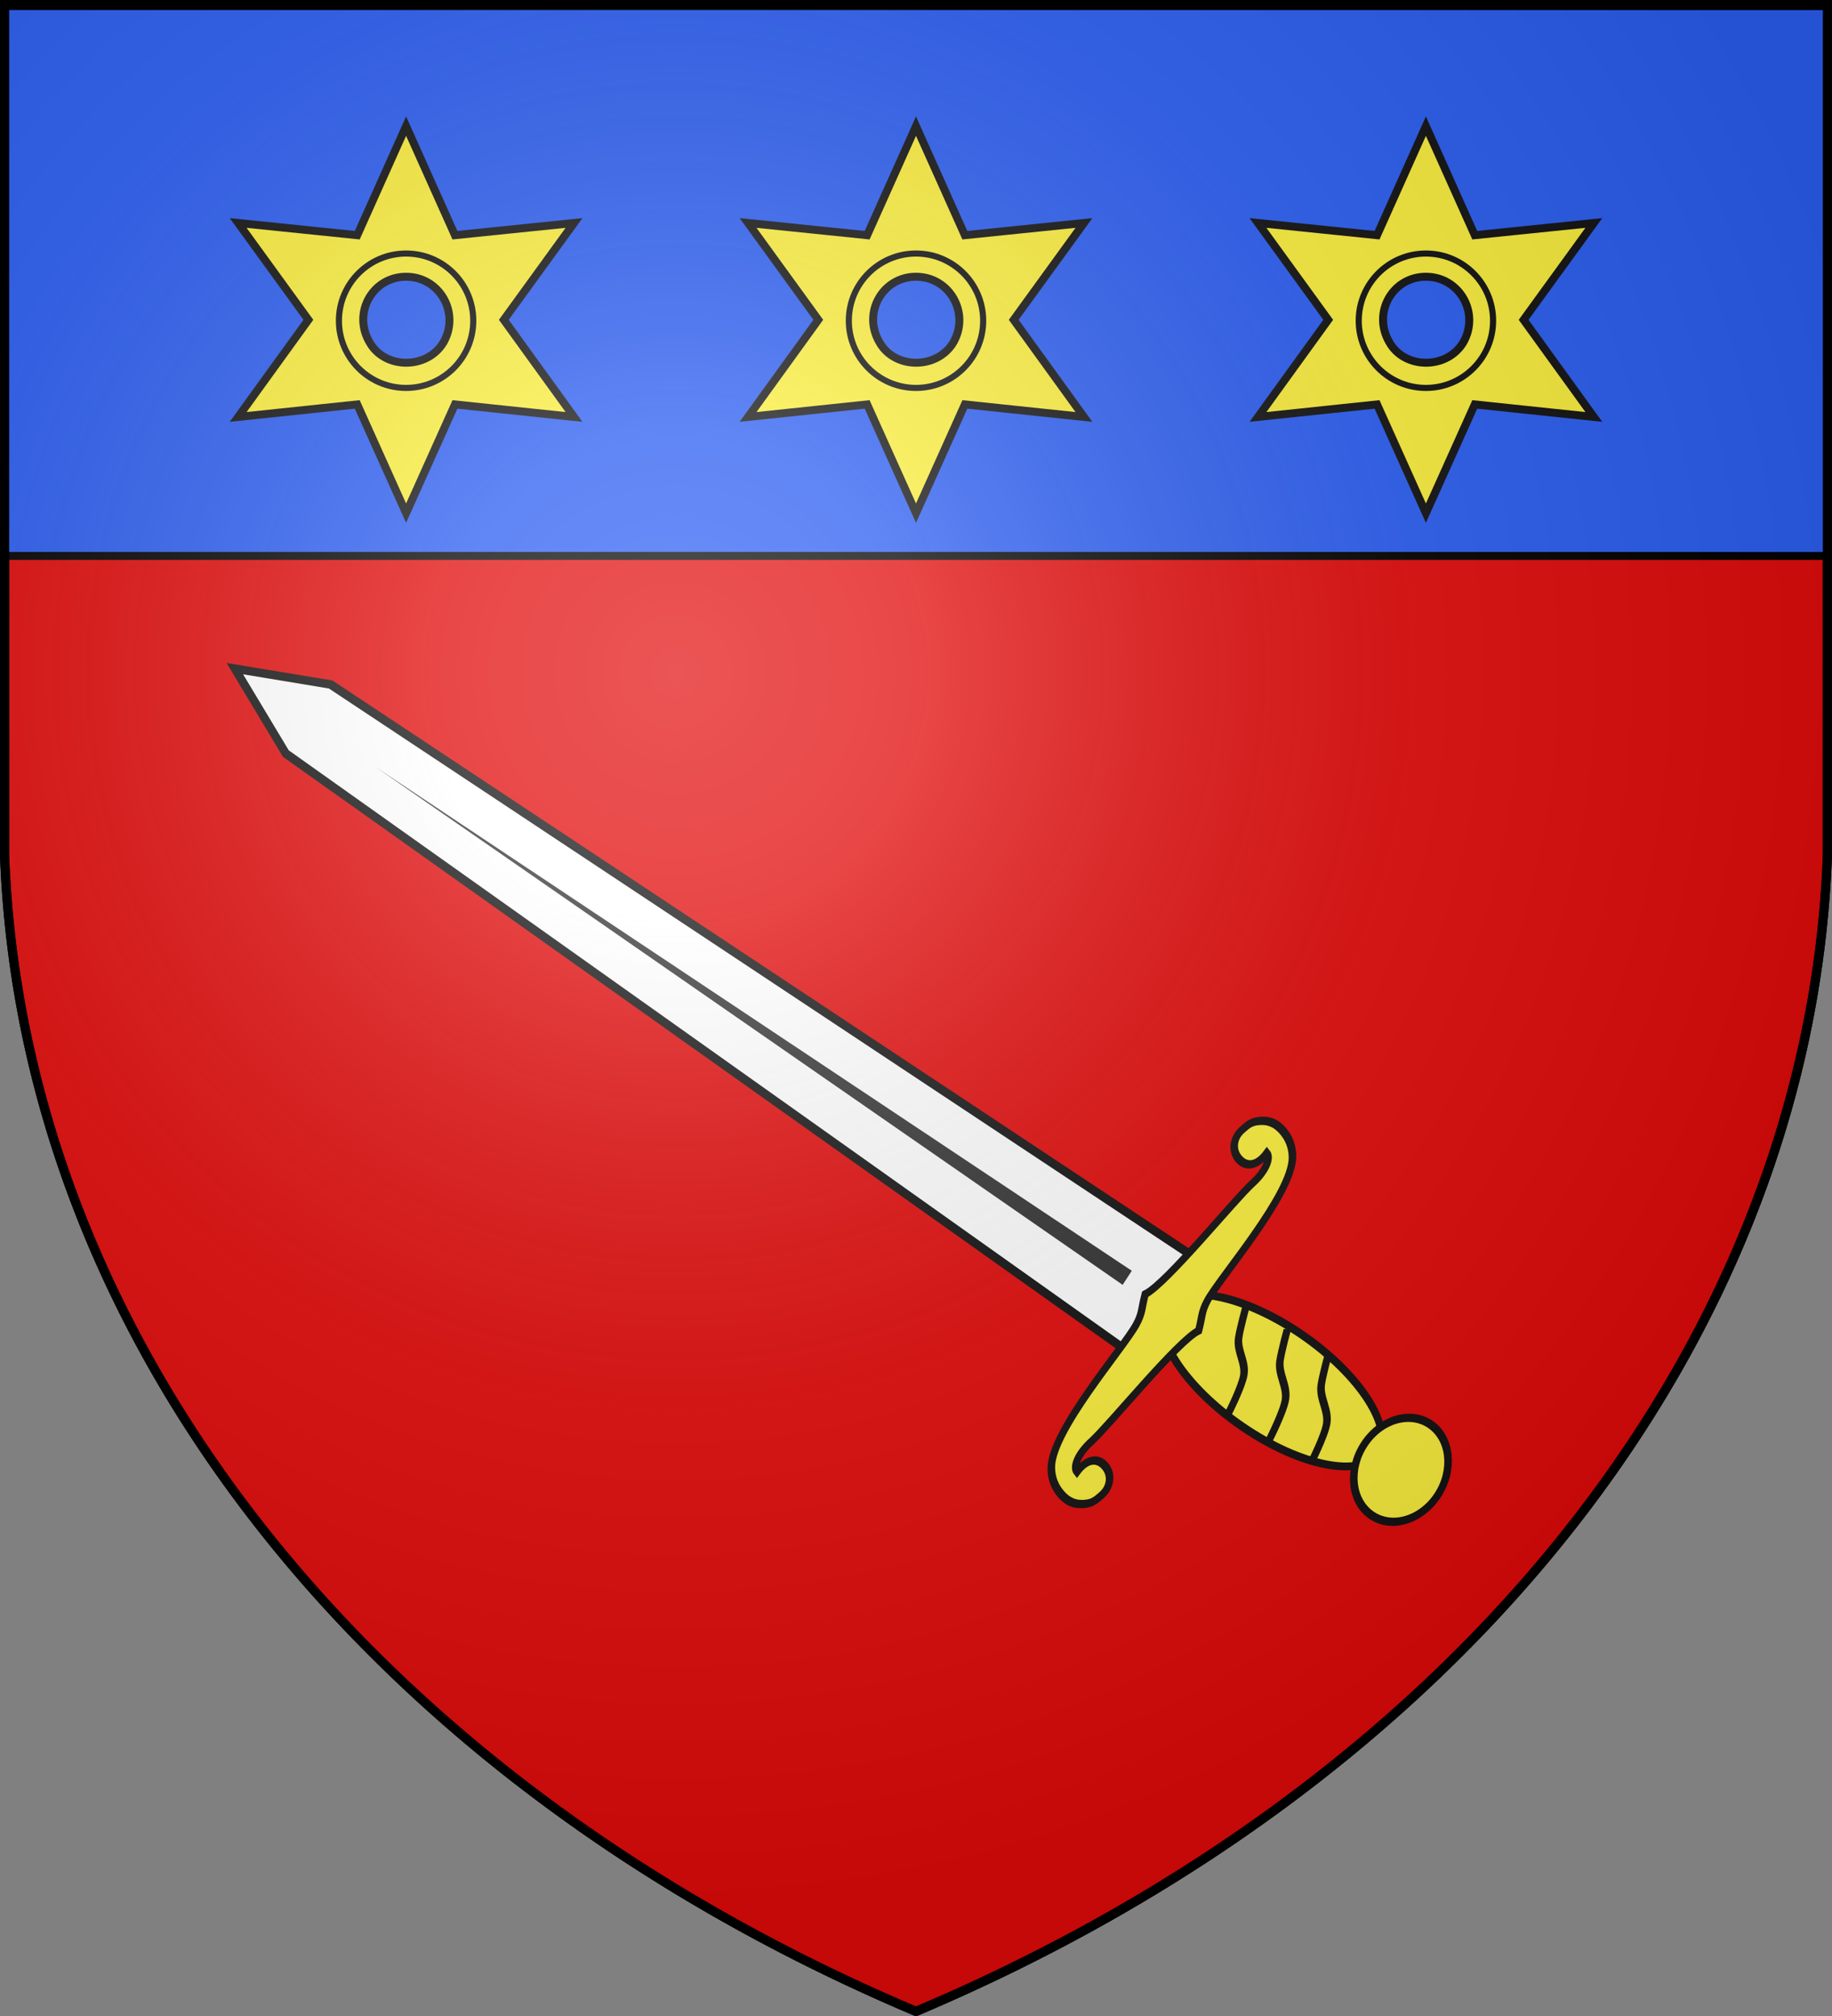 <svg xmlns="http://www.w3.org/2000/svg" xmlns:xlink="http://www.w3.org/1999/xlink" width="600" height="660" fill="#e20909" stroke="#000" stroke-width="3"><rect width="100%" height="100%" fill="#808080" stroke="none"/><defs><radialGradient id="c" cx="221" cy="226" r="300" gradientTransform="translate(-77 -85)scale(1.35)" gradientUnits="userSpaceOnUse"><stop offset="0" stop-color="#fff" stop-opacity=".31"/><stop offset=".2" stop-color="#fff" stop-opacity=".25"/><stop offset=".6" stop-color="#666" stop-opacity=".13"/><stop offset="1" stop-opacity=".13"/></radialGradient></defs><path id="b" d="M1.5 1.5h597V280A570 445 0 0 1 300 658.5 570 445 0 0 1 1.5 280Z"/><g stroke-width="2.6"><path fill="#2b5df2" d="M1 2h598v180H1z"/><g id="a" stroke="#111"><path fill="#fcef3c" d="M300 41.3 316 77l39-4-23 31.7 23 31.8-39-4.1-16 35.6-16-35.6-39 4.1 23-31.8L245 73l39 4Zm0 49.3c-11 0-17.6 11.8-12 21.4 5 9 19 9 24.3 0 5.4-9.6-1.3-21.4-12.3-21.4Z"/><circle cx="300" cy="105" r="22" fill="none" stroke-width="2"/></g><use xlink:href="#a" x="-167"/><use xlink:href="#a" x="167"/></g><g fill="none" stroke="#111" stroke-width="1.2"><path fill="#fff" d="M585.985 434.94h16.073l-2.328-175.744-5.708-14.944-5.708 14.944z" transform="matrix(1.286 -1.981 1.609 1.104 -1080 1126)"/><path fill="#333" stroke="none" d="m367.682 420.638-244.525-169.44 247.519 164.828z"/><g fill="#fcef3c" transform="matrix(1.286 -1.981 1.609 1.104 -1080 1126)"><ellipse cx="-323.044" cy="192.421" stroke-width="1.4" rx="9.49" ry="26.887" transform="matrix(.8 0 0 .8 852.457 301.428)"/><ellipse cx="-307.425" cy="242.044" rx="7.71" ry="7.315" transform="matrix(.973 0 0 1.025 893.06 233.584)"/><path d="M623.43 434.034c.363-1.666.068-2.909-.583-3.952-.736-1.18-1.248-1.438-2.617-1.868-1.37-.43-3.005.274-3.457 2.156-.453 1.889.588 3.285 2.811 3.455-.274 1.118-2.17 1.53-4.55.768-3.267-1.046-18.255-2.958-21.097-4.983-1.95.801-2.364 1.343-4.148 1.517-3.688.361-18.839-2.272-23.078 1.149-1.06.855-1.69 1.927-2.039 3.035-.637 2.046-.36 3.504.384 4.696.736 1.18 1.248 1.438 2.617 1.868 1.37.43 3.005-.274 3.457-2.156.453-1.882-.588-3.285-2.811-3.455.274-1.118 2.17-1.53 4.55-.768 3.267 1.046 18.255 2.958 21.097 4.983 1.95-.801 2.364-1.343 4.148-1.517 3.688-.361 18.839 2.272 23.078-1.149 1.06-.855 1.69-1.927 2.039-3.035q.12-.385.199-.744z"/></g><path d="M586.889 452.217s4.088-.524 5.557-1.326c1.653-.902 2.207-3.216 3.854-4.13 1.179-.654 3.939-1.735 3.939-1.735M587.055 460.397s4.292-.55 5.835-1.392c1.736-.948 2.318-3.377 4.047-4.336 1.238-.687 4.136-1.822 4.136-1.822M587.555 468.397s4.292-.55 5.835-1.392c1.736-.948 2.318-3.377 4.047-4.336 1.238-.687 4.136-1.822 4.136-1.822" transform="matrix(1.286 -1.981 1.609 1.104 -1080 1126)"/></g><use xlink:href="#b" fill="url(#c)"/></svg>